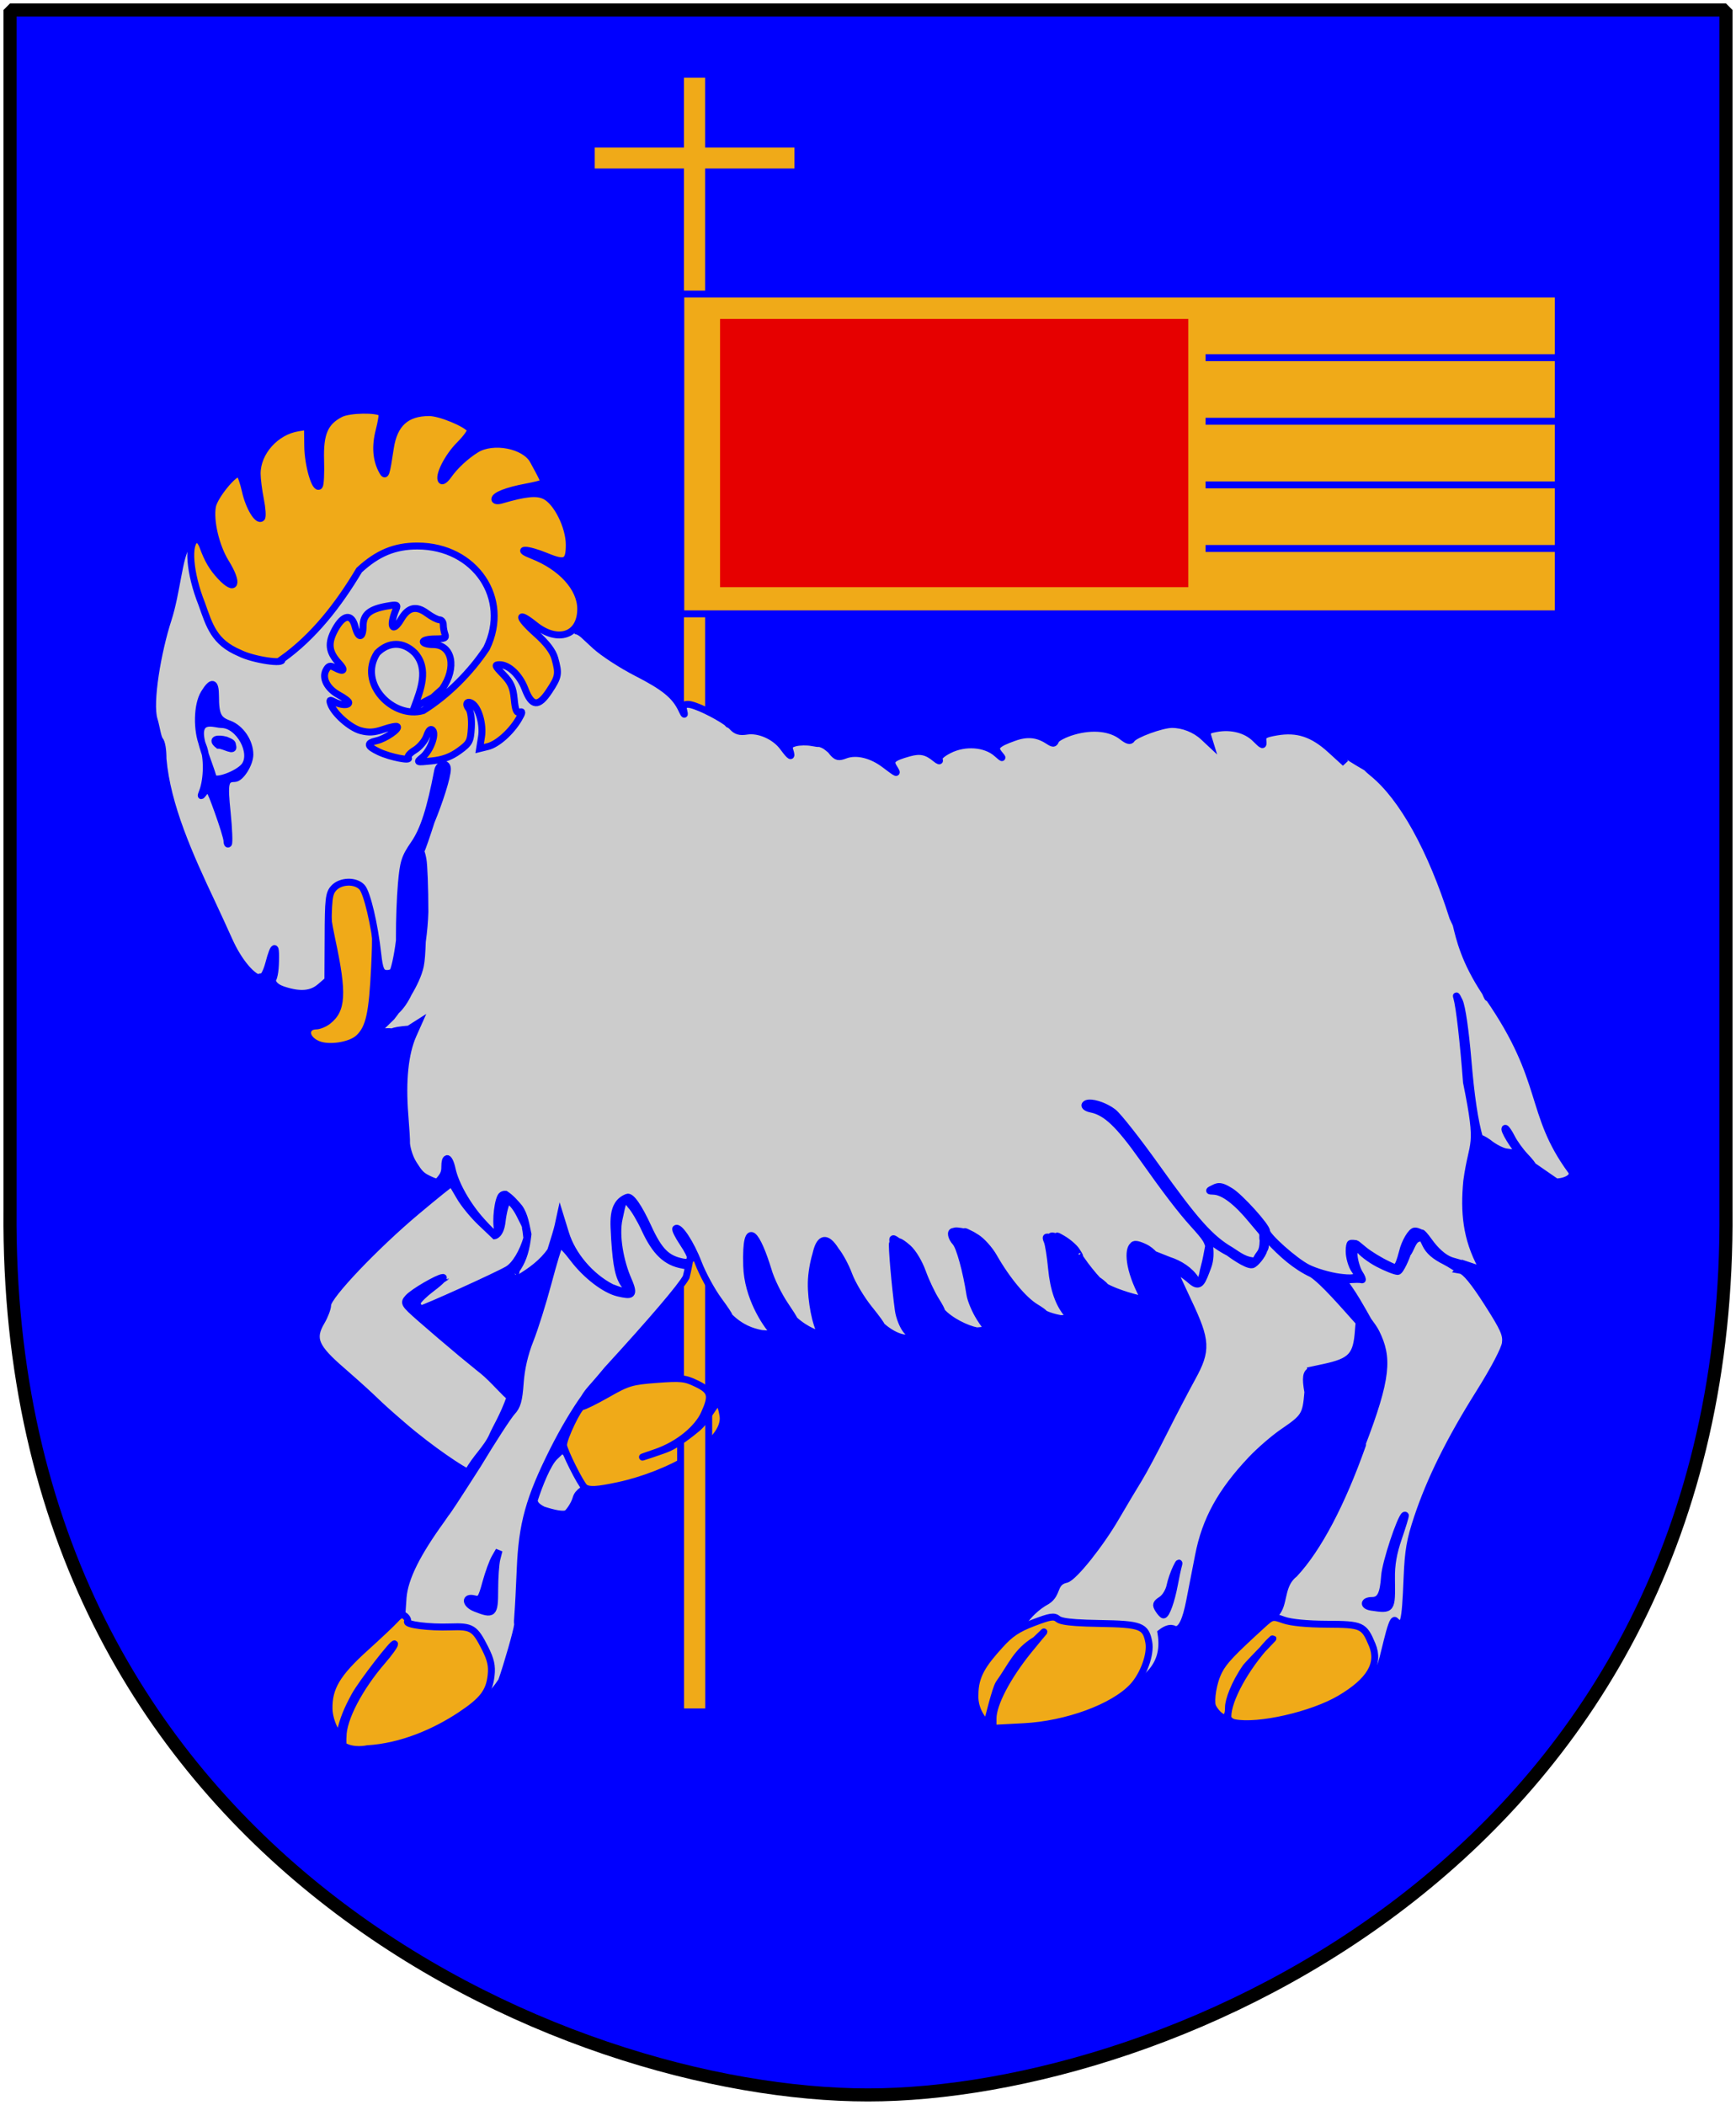 <?xml version="1.0" encoding="UTF-8" standalone="no"?>
<!-- Created with Inkscape (http://www.inkscape.org/) -->
<svg
   xmlns:dc="http://purl.org/dc/elements/1.1/"
   xmlns:cc="http://web.resource.org/cc/"
   xmlns:rdf="http://www.w3.org/1999/02/22-rdf-syntax-ns#"
   xmlns:svg="http://www.w3.org/2000/svg"
   xmlns="http://www.w3.org/2000/svg"
   version="1.0"
   width="251"
   height="304.2"
   id="svg4166">
  <defs
     id="defs4168" />
  <path
     d="M 249.551,1.44 L 1.45,1.44 L 1.45,174.936 C 0.682,268.657 81.739,302.756 125.5,302.756 C 168.494,302.756 250.318,268.657 249.551,174.936 L 249.551,1.44 z "
     style="color:black;fill:blue;fill-opacity:1;stroke:none"
     id="Shield" />
  <g
     transform="translate(-6,0)"
     id="Flag">
    <path
       d="M 104.392,10.729 L 104.392,20.823 L 91.486,20.823 L 91.486,24.854 L 104.392,24.854 L 104.392,242.823 L 108.454,242.823 L 108.454,24.854 L 121.361,24.854 L 121.361,20.823 L 108.454,20.823 L 108.454,10.729 L 104.392,10.729 z "
       style="fill:#f0aa18;fill-opacity:1;stroke:blue;stroke-width:1;stroke-miterlimit:4;stroke-dasharray:none;stroke-opacity:1"
       id="banner-pole" />
    <rect
       width="126.872"
       height="46.211"
       x="104.433"
       y="42.5"
       style="fill:#f0aa18;fill-opacity:1;stroke:blue;stroke-width:1;stroke-miterlimit:4;stroke-dasharray:none;stroke-opacity:1"
       id="banner" />
    <g
       id="banner-lines">
      <path
         d="M 231.21,51.69 L 180.308,51.69"
         style="fill:red;fill-rule:evenodd;stroke:blue;stroke-width:1px;stroke-linecap:butt;stroke-linejoin:miter;stroke-opacity:1"
         id="path3494" />
      <path
         d="M 231.21,60.881 L 180.308,60.881"
         style="fill:red;fill-rule:evenodd;stroke:blue;stroke-width:1px;stroke-linecap:butt;stroke-linejoin:miter;stroke-opacity:1"
         id="path3496" />
      <path
         d="M 231.21,70.072 L 180.308,70.072"
         style="fill:red;fill-rule:evenodd;stroke:blue;stroke-width:1px;stroke-linecap:butt;stroke-linejoin:miter;stroke-opacity:1"
         id="path3498" />
      <path
         d="M 231.21,79.263 L 180.308,79.263"
         style="fill:red;fill-rule:evenodd;stroke:blue;stroke-width:1px;stroke-linecap:butt;stroke-linejoin:miter;stroke-opacity:1"
         id="path3500" />
    </g>
    <rect
       width="67.704"
       height="38.766"
       x="110.108"
       y="46.094"
       style="fill:#e60000;fill-opacity:1;stroke:none;stroke-width:1;stroke-miterlimit:4;stroke-dasharray:none"
       id="banner-centre" />
  </g>
  <g
     transform="matrix(0.414,0,0,0.414,583.761,18.878)"
     id="Ram">
    <path
       d="M -1298.604,317.815 C -1301.813,316.437 -1302.469,313.741 -1299.596,313.741 C -1298.313,313.741 -1296.138,312.856 -1294.763,311.775 C -1289.227,307.42 -1288.855,301.319 -1292.964,282.241 C -1295.555,270.207 -1295.297,265.046 -1291.937,261.685 C -1287.632,257.381 -1284,260.51 -1281.511,270.668 C -1280.034,276.693 -1279.858,280.211 -1280.44,292.06 C -1281.221,307.953 -1282.245,312.69 -1285.578,315.821 C -1288.118,318.207 -1295.175,319.287 -1298.604,317.815 z "
       style="fill:#f0aa18;fill-opacity:1"
       id="Tongue" />
    <path
       d="M 63.75,76.625 C 58.683,76.638 51.783,77.141 49.344,78.844 C 46.04,79.213 41.433,88.461 37.156,87.812 C 32.88,87.164 28.92,76.619 26.969,79 C 25.89,80.316 25.568,85.642 24.281,89.594 C 22.826,94.064 21.511,101.583 22.281,104.031 C 22.587,105.003 22.793,106.609 23.094,106.969 C 23.403,107.338 23.562,108.397 23.562,109.688 C 24.147,116.439 27.39,123.656 30.688,130.625 C 31.334,131.991 32.437,134.406 33.156,136 C 34.447,138.86 36.237,141 37.406,141.375 C 37.453,141.24 37.588,141.163 37.844,141.219 C 38.104,141.276 38.553,140.413 38.844,139.312 C 39.263,137.725 39.56,136.993 39.719,137.125 C 39.814,137.204 39.844,137.582 39.844,138.281 C 39.844,140.068 39.699,141.18 39.344,141.75 C 39.619,142.506 40.217,142.844 41.094,143.125 C 43.435,143.874 45.041,143.723 46.281,142.656 L 47.406,141.688 L 47.438,135.469 C 47.452,129.951 47.55,129.149 48.25,128.375 C 49.237,127.283 51.408,127.216 52.344,128.25 C 53.068,129.05 54.148,133.588 54.625,137.906 C 54.858,140.01 55.074,140.57 55.688,140.688 C 56.11,140.769 56.604,140.646 56.812,140.438 C 56.965,140.285 57.45,138.437 57.75,135.938 C 57.748,135.71 57.752,135.578 57.75,135.312 C 57.738,133.149 57.858,129.758 58.031,127.781 C 58.312,124.576 58.519,123.938 59.875,121.969 C 61.262,119.955 62.224,116.944 63.281,111.406 C 63.383,110.874 63.737,110.559 64.062,110.5 C 64.388,110.441 64.687,110.642 64.688,111.156 C 64.688,112.321 63.521,115.905 62.344,118.75 C 61.707,120.742 61.103,122.517 60.781,123.219 C 60.942,123.162 61.005,123.46 61.156,124.219 C 61.3,124.938 61.438,128.359 61.438,131.812 C 61.402,133.128 61.274,134.609 61.062,136.125 C 61.011,137.6 60.935,138.869 60.781,139.594 C 60.51,140.871 59.838,142.264 59.062,143.562 C 58.563,144.615 57.963,145.492 57.281,146.125 C 57.056,146.415 56.837,146.748 56.625,147 C 52.468,151.136 54.07,148.787 56.719,149.156 C 57.06,148.975 57.78,148.855 59.125,148.75 L 60.5,147.875 L 59.719,149.625 C 58.553,152.261 58.15,156.217 58.531,161.062 C 58.694,163.131 58.805,164.848 58.781,165.312 C 58.795,165.382 58.799,165.501 58.812,165.562 C 58.812,165.562 59.024,167.064 59.812,168.281 C 60.601,169.499 60.845,169.881 61.938,170.406 C 62.409,170.633 62.862,170.847 63.25,170.875 C 64.174,169.919 64.312,169.445 64.312,168.656 C 64.312,167.917 64.429,167.559 64.594,167.5 C 64.624,167.489 64.655,167.458 64.688,167.469 C 64.9,167.54 65.171,168.059 65.375,169 C 65.849,171.191 67.581,174.24 69.625,176.5 C 71.669,178.76 71.593,178.443 71.969,177.844 C 71.594,176.528 72.015,173.108 72.594,172.75 C 72.771,172.64 72.947,172.613 73.094,172.625 C 73.893,173.149 74.493,173.847 75.094,174.562 C 75.888,175.695 76.063,177.123 76.344,178.406 C 76.335,178.493 76.325,178.564 76.312,178.656 C 76.265,179.012 76.216,179.415 76.125,179.906 C 75.775,181.799 75.175,182.888 74.406,183.906 C 74.47,183.863 74.565,183.781 74.594,183.781 C 74.708,183.781 74.475,184.17 74.062,184.625 C 73.856,184.853 73.645,185.041 73.469,185.188 C 73.431,185.464 73.927,185.375 74.906,184.812 C 76.712,183.776 78.527,182.414 79.625,180.781 C 80.159,179.09 80.577,177.709 80.688,177.188 L 81,175.75 L 81.781,178.281 C 82.742,181.412 85.368,184.519 88.438,186.094 C 90.415,186.85 91.485,187.112 90.469,185.938 C 89.453,184.763 89.13,182.953 88.875,179.188 C 88.799,176.944 88.272,173.984 90.688,173.062 C 91.245,172.829 92.357,174.446 93.719,177.406 C 95.305,180.853 96.41,181.951 98.688,182.406 C 99.174,182.504 99.491,182.482 99.688,182.375 C 99.713,182.219 99.763,182.076 99.781,181.938 C 99.825,181.931 99.831,181.913 99.875,181.906 C 99.822,181.454 99.458,180.726 98.719,179.625 C 98.049,178.628 97.599,177.713 97.719,177.594 C 98.184,177.13 99.899,179.731 100.969,182.531 C 101.587,184.148 102.904,186.575 103.906,187.938 C 104.901,189.288 105.41,190.075 105.469,190.281 C 105.471,190.29 105.499,190.337 105.5,190.344 C 107.175,191.968 108.693,192.47 110.094,192.75 L 112.25,192.906 C 112.075,192.792 111.908,192.672 111.781,192.531 C 110.67,191.303 108.097,187.464 107.969,182.969 C 107.751,175.553 109.588,178.77 111.062,183.562 C 111.448,184.952 112.566,187.235 113.531,188.656 C 114.234,189.691 114.668,190.381 114.875,190.781 C 116.593,192.348 118.39,192.901 118.906,192.969 C 118.855,192.895 118.808,192.838 118.75,192.75 C 117.953,191.534 117.268,188.006 117.312,185.438 C 117.337,184.054 117.623,182.494 117.969,181.344 C 117.998,181.204 118.03,181.094 118.062,180.969 C 118.6,178.871 119.573,178.715 120.812,180.688 C 120.834,180.722 120.853,180.745 120.875,180.781 C 121.46,181.502 122.29,183.031 122.75,184.281 C 123.227,185.577 124.544,187.776 125.656,189.156 C 126.862,190.652 127.45,191.49 127.438,191.594 C 127.504,191.652 127.558,191.723 127.625,191.781 C 129.518,193.402 131.389,193.768 131.938,193.094 C 131.668,192.93 131.349,192.662 131,192.219 C 130.54,191.633 130.038,190.358 129.906,189.406 C 129.435,186.007 128.901,179.849 129.062,179.688 C 129.076,179.674 129.079,179.652 129.094,179.656 C 129.101,179.659 129.117,179.68 129.125,179.688 C 129.12,179.548 129.097,179.308 129.094,179.188 C 129.085,178.891 129.415,179.112 129.875,179.469 C 129.881,179.473 129.901,179.464 129.906,179.469 C 129.928,179.467 129.938,179.461 129.969,179.469 C 130.188,179.522 130.636,179.807 131.281,180.375 C 132.033,181.036 132.905,182.514 133.406,183.906 C 133.878,185.214 134.737,187.025 135.312,187.938 C 135.891,188.855 136.165,189.401 136.156,189.531 C 136.156,189.538 136.158,189.558 136.156,189.562 C 137.416,190.957 139.759,192.077 141.25,192.375 L 142.969,192.219 C 142.688,191.959 142.264,191.409 141.688,190.5 C 141.012,189.435 140.376,187.907 140.25,187.094 C 139.733,183.747 138.769,180.236 138.188,179.594 C 137.529,178.866 137.388,178.044 137.844,178 C 137.871,177.997 137.908,177.997 137.938,178 C 138.122,177.85 138.648,177.929 139.531,178.094 C 139.523,178.072 139.491,178.041 139.5,178.031 C 139.541,177.986 139.802,178.109 140.188,178.312 C 140.44,178.429 140.702,178.557 140.969,178.75 C 141.055,178.802 141.094,178.817 141.188,178.875 C 141.956,179.35 143.083,180.594 143.688,181.656 C 145.594,185.005 148.022,187.914 149.781,188.969 C 150.482,189.389 150.965,189.747 151.062,189.906 C 151.732,190.209 152.451,190.435 153.344,190.594 L 155.062,190.562 C 154.831,190.433 154.607,190.255 154.438,190.062 C 153.121,188.56 152.356,186.413 152.062,183.375 C 151.896,181.649 151.623,179.867 151.438,179.438 C 151.249,179.002 151.217,178.821 151.406,178.812 C 151.469,178.81 151.579,178.808 151.688,178.844 C 151.758,178.867 151.812,178.92 151.875,178.969 C 151.903,178.496 152.25,178.607 153.062,178.938 C 152.885,178.754 152.814,178.654 152.875,178.656 C 152.953,178.659 153.208,178.803 153.656,179.062 C 154.406,179.496 155.319,180.267 155.656,180.781 C 156.066,181.407 156.237,181.705 156.031,181.594 C 156.131,181.733 156.209,181.847 156.312,182 C 157.04,183.077 158.021,184.284 158.75,185.062 C 158.79,185.062 158.944,185.166 159.25,185.406 C 159.561,185.65 159.774,185.862 159.875,186 C 161.351,186.859 164.783,187.857 165.594,187.844 C 165.49,187.723 165.406,187.601 165.312,187.469 C 163.09,183.342 163.136,180.612 163.812,180.062 C 163.963,179.795 164.379,179.761 165.438,180.25 C 166.164,180.585 166.509,180.941 166.875,181.312 C 167.387,181.505 168.061,181.779 169,182.156 C 170.606,182.669 172.092,183.628 172.938,184.969 C 173.214,185.408 173.724,185.528 174,183.688 C 174.355,182.233 174.295,182.689 174.781,180.062 C 174.496,179.27 174.468,179.028 172.594,176.969 C 170.719,174.909 168.484,171.947 165.312,167.469 C 161.788,162.494 159.948,160.748 157.781,160.312 C 157.159,160.187 156.768,159.91 156.906,159.688 C 157.001,159.534 157.215,159.451 157.5,159.438 C 158.356,159.396 159.892,159.928 160.969,160.75 C 161.671,161.286 164.486,164.859 167.219,168.688 C 172.798,176.505 175.016,179.019 178,180.75 C 179.268,181.577 180.089,182.235 181.562,182.281 C 182.042,180.978 182.61,181.345 182.656,179.281 C 182.492,178.725 182.784,178.449 182.375,177.969 C 181.966,177.489 181.528,176.975 181.062,176.406 C 178.837,173.687 176.921,172.238 175.5,172.188 C 174.715,172.159 174.706,172.133 175.562,171.719 C 175.743,171.632 175.897,171.56 176.062,171.531 C 176.558,171.446 177.048,171.638 177.938,172.188 C 179.339,173.054 183.156,177.272 183.156,177.969 C 183.156,178.685 187.206,182.294 189.094,183.25 C 190.204,183.813 192.258,184.411 193.656,184.594 C 195.054,184.776 196.901,184.942 195.938,183.656 C 195.418,182.962 195.095,181.653 195.094,180.875 C 195.093,180.192 195.186,179.828 195.281,179.75 C 195.376,179.672 195.961,179.728 196.062,179.75 C 196.164,179.772 196.525,180.081 197.219,180.656 C 198.016,181.318 199.611,182.281 200.75,182.812 C 201.889,183.344 202.082,183.72 202.812,180.938 C 203.133,179.554 204.086,177.938 204.594,177.938 C 205.102,177.937 205.471,178.277 205.562,178.219 C 205.654,178.16 206.047,178.603 206.719,179.531 C 207.446,180.535 208.669,181.892 210.094,182.281 C 210.801,182.474 211.266,182.622 211.625,182.75 C 211.635,182.731 211.647,182.707 211.656,182.688 C 212.502,182.975 213.982,183.472 214.531,183.625 C 214.438,183.458 214.331,183.284 214.219,183.062 C 212.012,179.008 211.681,175.165 212.098,170.742 C 212.94,164.508 214.076,166.331 212.062,156.438 C 211.615,150.582 211.052,145.567 210.656,144.188 C 210.624,144.077 210.589,143.997 210.594,143.969 C 210.607,143.885 210.772,144.163 211.031,144.719 C 211.413,145.536 211.909,148.937 212.281,153.344 C 212.717,158.502 213.234,162.021 213.969,164.562 C 214.122,164.489 214.475,164.639 215.219,165.156 C 216.012,165.81 217.162,166.409 217.781,166.5 L 218.906,166.656 L 221.375,168.344 C 221.104,168.129 220.634,167.662 220.125,167.125 C 218.915,165.85 217.244,163.094 217.688,163.094 C 217.801,163.094 218.221,163.697 218.594,164.438 C 218.967,165.178 219.829,166.385 220.531,167.125 C 221.234,167.865 221.708,168.469 221.594,168.469 L 225.031,170.844 C 226.315,170.844 227.858,170.132 227.188,169.219 C 221.01,160.797 223.687,156.318 215.219,144.125 C 215.159,144.038 215.121,143.961 215.062,143.875 C 215.248,144.418 215.169,144.355 214.781,143.438 C 211.783,138.91 211.071,135.733 210.562,133.625 C 210.391,133.262 210.276,133.007 210.094,132.625 C 206.934,122.699 202.81,115.276 198.531,111.781 C 198.088,111.419 197.813,111.178 197.625,110.969 C 197.612,110.961 197.607,110.945 197.594,110.938 C 196.091,110.1 194.349,108.927 192.562,107.875 C 192.731,108.063 192.901,108.233 193.062,108.438 L 194.531,110.312 L 192.406,108.375 C 189.847,106.038 187.601,105.295 184.594,105.812 C 182.817,106.118 182.547,106.308 182.625,107.062 C 182.709,107.88 182.612,107.862 181.531,106.781 C 180.219,105.469 178.063,104.902 175.875,105.312 C 174.597,105.552 174.445,105.71 174.688,106.5 L 174.969,107.406 L 174,106.5 C 172.792,105.39 171.073,104.719 169.469,104.719 C 168.014,104.719 164.08,106.158 163.656,106.844 C 163.439,107.195 163.044,107.093 162.25,106.469 C 160.641,105.203 158.007,104.908 155.219,105.719 C 153.934,106.092 152.787,106.691 152.656,107.031 C 152.452,107.563 152.289,107.553 151.531,107.062 C 150.005,106.075 148.528,105.944 146.688,106.594 C 145.355,107.064 144.598,107.422 144.281,107.781 C 143.964,108.141 144.087,108.502 144.531,109.031 C 145.101,109.71 144.999,109.678 144.125,108.906 C 142.5,107.471 139.522,107.247 137.25,108.406 C 136.13,108.978 135.624,109.49 135.812,109.812 C 135.974,110.088 135.719,110.02 135.281,109.656 C 134.027,108.613 133.092,108.394 131.469,108.844 C 129.058,109.512 128.604,109.914 129.219,110.906 C 129.883,111.977 129.843,111.966 127.906,110.5 C 126.014,109.068 123.823,108.551 122.219,109.156 C 121.255,109.52 120.977,109.463 120.344,108.719 C 120.217,108.57 120.233,108.563 120.156,108.469 C 120.146,108.455 120.135,108.45 120.125,108.438 C 119.642,108.047 119.318,107.664 118.406,107.438 C 118.435,107.516 118.122,107.472 117.438,107.344 C 117.072,107.275 116.624,107.244 116.188,107.25 C 115.751,107.256 115.327,107.301 115.031,107.375 C 114.196,107.585 114.018,107.835 114.219,108.469 C 114.581,109.61 114.315,109.483 113.219,108 C 112.051,106.42 109.742,105.4 107.969,105.688 C 106.972,105.849 106.444,105.693 105.875,105.062 C 105.798,104.978 105.677,104.878 105.562,104.781 C 105.492,104.746 105.428,104.723 105.344,104.688 C 105.254,104.592 105.158,104.499 105.062,104.406 C 103.471,103.287 100.439,101.812 99.5,101.812 C 98.808,101.812 98.691,102.007 98.875,102.75 C 99.05,103.457 98.962,103.412 98.562,102.562 C 97.621,100.561 96.065,99.294 92.062,97.25 C 89.899,96.145 87.201,94.39 86.062,93.344 L 84.375,91.781 C 84.327,91.743 84.233,91.66 84.188,91.625 C 83.876,91.386 83.631,91.26 83.469,91.219 C 82.843,89.749 82.194,88.037 81.781,85.969 C 75.681,83.125 71.086,78.974 69.531,76.969 C 69.165,76.77 66.79,76.617 63.75,76.625 z M 30.75,98.938 C 31.027,99.006 31.153,99.573 31.156,100.625 C 31.165,103.369 31.516,104.054 33.094,104.625 C 34.787,105.237 36.123,107.208 36.125,109.062 C 36.127,110.398 34.792,112.52 33.938,112.531 C 32.525,112.55 32.397,113.12 32.844,117.469 C 33.084,119.815 33.156,121.844 33.031,121.969 C 32.906,122.094 32.813,121.899 32.812,121.531 C 32.813,121.164 32.217,119.233 31.5,117.25 C 30.286,113.896 30.165,113.704 29.594,114.438 C 28.995,115.205 28.973,115.213 29.281,114.406 C 29.97,112.607 30.009,109.404 29.344,107.812 C 28.403,105.561 28.477,101.897 29.5,100.219 C 30.057,99.306 30.473,98.869 30.75,98.938 z M 158.312,104.375 C 158.675,104.407 159.03,104.454 159.375,104.531 C 159.004,104.409 158.65,104.352 158.312,104.375 z M 32.008,104.728 C 31.264,104.728 29.229,103.885 29.002,105.696 C 28.81,107.224 30.156,110.134 30.807,112.332 C 31.055,113.17 34.371,111.902 35.301,110.781 C 36.852,108.91 34.577,104.728 32.008,104.728 z M 152.469,106.125 C 152.11,106.148 151.754,106.16 151.375,106.156 C 151.889,106.339 152.165,106.308 152.469,106.125 z M 32.656,106.969 C 33.446,107.299 33.616,107.388 33.616,107.741 C 34.021,108.861 32.385,107.692 31.562,107.719 C 30.361,106.781 31.586,106.686 32.656,106.969 z M 65.312,171.031 C 65.261,170.959 63.008,172.778 60.281,175.062 C 54.288,180.085 47.388,187.333 47.375,188.625 C 47.37,189.124 46.949,190.218 46.469,191.031 C 45,193.521 45.542,194.772 49.594,198.25 C 55.335,203.274 53.486,201.95 58.125,205.938 C 62.372,209.62 67.18,212.733 67.594,212.75 C 67.622,212.751 67.658,212.755 67.688,212.75 C 68.733,210.776 70.389,209.378 71.204,207.553 C 71.687,206.394 72.751,204.796 73.772,201.919 C 73.284,201.74 71.262,199.302 69.781,198.125 C 69.477,197.9 69.069,197.548 68.469,197.062 C 67.952,196.645 67.474,196.26 66.75,195.656 C 64.815,194.042 62.144,191.762 60.781,190.562 C 58.382,188.45 58.327,188.341 59.031,187.562 C 59.789,186.725 63.332,184.684 64,184.656 C 64.045,184.654 64.077,184.639 64.094,184.656 C 64.114,184.677 64.081,184.742 64.031,184.812 C 64.648,184.527 64.655,184.495 64,184.906 C 63.981,184.929 63.929,184.943 63.906,184.969 C 63.637,185.264 63.104,185.72 62.438,186.219 C 61.427,186.976 60.483,187.888 60.344,188.25 C 60.276,188.427 60.389,188.724 60.688,189.156 C 60.741,189.165 60.784,189.188 60.844,189.188 C 61.298,189.188 71.895,184.392 73.406,183.5 C 74.504,182.851 75.604,180.961 76.188,178.938 C 76.167,178.821 76.126,178.62 76.094,178.25 C 76.049,177.74 75.97,177.635 75.969,177.375 C 75.968,177.115 75.763,176.837 75.156,175.594 C 74.549,174.351 73.613,173.332 73.344,173.656 C 73.075,173.981 72.747,175.287 72.594,176.594 C 72.368,178.514 71.531,178.625 71.531,178.625 L 69.562,176.75 C 68.471,175.725 67.092,174.056 66.5,173.031 C 65.908,172.007 65.364,171.104 65.312,171.031 z M 90.562,173.469 C 90.445,173.429 90.371,173.586 90.125,173.875 C 89.919,174.117 89.842,174.766 89.531,176.125 C 88.955,178.65 89.742,182.509 90.812,184.938 C 91.883,187.366 91.309,187.34 89.406,186.906 C 87.503,186.472 84.74,184.376 82.875,181.906 C 81.931,180.656 81.058,179.756 80.906,179.938 C 80.755,180.119 80.009,182.591 79.25,185.438 C 78.491,188.284 77.325,192.006 76.656,193.688 C 75.849,195.717 75.367,197.814 75.219,199.906 C 75.04,202.439 74.802,203.262 74.031,204.094 C 73.503,204.663 71.256,208.107 69.062,211.75 C 65.909,216.681 64.634,218.614 64.469,218.75 C 64.249,219.075 64.01,219.427 63.844,219.656 C 60.34,224.497 58.527,228.036 58.281,230.906 L 57.969,235.469 C 57.969,235.469 57.538,236.352 58.75,243.906 C 59.605,247.488 49.793,255.093 63.625,249.125 C 70.179,246.291 71.295,244.803 72.531,242.969 C 73.354,240.602 74.734,235.837 74.844,234.844 C 74.845,234.837 74.843,234.79 74.844,234.781 C 74.838,234.772 74.848,234.765 74.844,234.75 C 74.797,234.599 74.812,234.164 74.875,233.406 C 74.959,232.394 75.112,229.431 75.219,226.812 C 75.485,220.292 76.507,216.58 80,209.625 C 81.478,206.682 83.16,203.876 84.469,202.062 C 85.19,200.865 85.469,200.808 87.781,198 C 94.389,190.791 98.536,185.914 99.219,184.594 C 99.373,183.988 99.468,183.533 99.562,183.062 C 99.317,182.992 99.064,182.934 98.719,182.875 C 96.345,182.472 94.761,180.974 93.25,177.688 C 92.594,176.26 91.658,174.689 91.188,174.219 C 90.832,173.75 90.68,173.508 90.562,173.469 z M 182.719,178.562 C 182.628,178.673 183.323,179.958 182.781,180.656 C 182.573,181.454 181.517,182.707 181.094,182.812 C 180.275,183.017 177.688,181.062 177.688,181.062 C 176.835,180.623 176.043,180.126 175.219,179.469 C 174.394,178.812 175.474,180.972 174.656,183.125 C 173.838,185.278 173.554,186.297 172.219,185.125 C 170.884,183.953 169.906,183.449 169.906,183.938 C 169.906,184.021 170.781,185.944 171.844,188.188 C 174.511,193.817 174.576,195.174 172.406,199.125 C 171.469,200.833 169.624,204.35 168.312,206.969 C 167.001,209.587 165.36,212.674 164.656,213.812 C 163.953,214.951 162.475,217.424 161.375,219.312 C 159.095,223.227 155.349,227.923 154.219,228.281 C 152.242,228.706 153.066,230.317 151.429,231.401 C 148.291,233.092 146.626,236.45 147.906,235.906 C 152.404,233.996 155.922,237.37 160.125,245.906 C 164.692,243.442 168.823,241.576 167.875,236 C 169.273,234.918 169.816,235.562 170,235.562 C 170.859,235.562 171.48,234.221 172.031,231.406 C 172.363,229.712 172.943,226.758 173.312,224.844 C 174.302,219.715 176.535,215.623 180.938,210.969 C 182.202,209.632 184.27,207.859 185.531,207 C 188.664,204.865 188.844,204.566 189.125,201.219 C 188.74,199.105 188.891,198.405 189.531,198.156 L 189.094,198.156 L 191.438,197.656 C 195.452,196.792 196.188,195.97 196.438,192.219 L 196.531,191.125 C 194.336,188.681 191.344,185.198 189.719,184.156 C 187.294,183.013 185.341,181.244 183.531,179.312 C 182.966,178.709 182.76,178.512 182.719,178.562 z M 205.438,178.938 C 205.338,178.942 205.196,178.98 205.031,179.031 C 204.266,179.268 204.066,180.55 203.5,181.25 C 203.381,181.705 202.497,183.779 202.125,183.781 C 201.753,183.783 200.476,183.282 199.281,182.656 C 198.086,182.03 196.806,181.038 196.438,180.469 C 196.069,179.899 195.718,180.701 195.812,181.562 C 195.907,182.424 196.258,183.55 196.594,184.062 C 196.929,184.575 197.091,185 196.969,185 C 196.846,185 196.873,184.874 195.312,184.969 C 193.752,185.064 194.477,185.106 196.25,188.094 C 196.971,189.309 197.411,190.098 197.844,190.875 C 198.312,191.506 198.755,192.124 199,192.625 C 200.745,196.191 200.753,198.962 196.812,209.156 C 196.985,208.847 197.071,208.73 197.031,208.844 C 194.022,217.361 190.592,223.848 187.188,227.5 C 185.345,228.949 185.682,231.192 184.897,232.656 C 184.333,233.709 183.178,234.474 184.281,234.625 C 192.492,235.749 197.074,243.414 199.562,240.875 C 199.992,240.437 201.159,233.659 201.75,234.25 C 202.992,235.492 203.198,234.736 203.469,228.062 C 203.628,224.128 203.901,222.574 204.969,219.375 C 206.822,213.826 209.676,208.088 213.875,201.406 C 216.069,197.915 217.574,195.029 217.688,194.156 C 217.85,192.914 217.487,192.068 215.062,188.281 C 213.139,185.278 211.917,183.804 211.25,183.625 C 211.15,183.598 211.065,183.613 210.969,183.594 C 210.989,183.574 211.012,183.551 211.031,183.531 C 210.528,183.298 209.736,182.711 208.938,182.312 C 207.477,181.585 206.612,180.836 206.156,179.875 C 205.814,179.154 205.736,178.923 205.438,178.938 z M 131.812,191.719 C 131.84,191.745 131.848,191.785 131.875,191.812 C 131.862,191.783 131.859,191.749 131.844,191.719 C 131.836,191.715 131.82,191.722 131.812,191.719 z M 45.5,194.688 C 45.544,194.834 45.614,194.965 45.719,195.125 C 45.633,194.979 45.573,194.834 45.5,194.688 z M 90.656,203.125 C 87.725,203.193 84.151,205.144 82.562,206.094 C 81.875,207.679 81.573,208.703 81.531,209.281 C 90.444,200.924 81.344,212.68 81.531,209.312 C 81.098,209.719 80.709,210.088 80.188,210.594 C 79.21,211.541 78.005,214.492 77.25,216.844 C 77.264,217.36 77.595,217.772 78.531,218.25 C 79.974,218.713 81.501,219.089 82.031,218.719 C 82.322,218.451 83.035,217.508 83.312,216.531 C 84.305,213.043 98.131,213.58 90.5,212.75 C 91.886,211.846 94.057,209.614 94.562,205.688 C 93.914,203.727 92.412,203.084 90.656,203.125 z M 203.094,219.031 C 203.134,219.002 203.193,219.005 203.219,219.031 C 203.279,219.093 202.834,220.542 202.25,222.25 C 201.475,224.515 201.188,226.136 201.219,228.25 C 201.284,232.719 201.28,232.761 198.312,232.312 C 197.082,232.126 197.159,231.344 198.406,231.344 C 199.589,231.344 200.036,230.46 200.219,227.812 C 200.351,225.887 202.486,219.476 203.094,219.031 z M 72.156,224.125 L 71.844,225.344 C 71.671,226.027 71.531,228.048 71.531,229.812 C 71.531,233.343 71.333,233.502 68.719,232.469 C 67.283,231.901 67.152,230.74 68.562,231.094 C 69.461,231.319 69.6,231.127 70.25,228.75 C 70.638,227.331 71.233,225.726 71.562,225.156 L 72.156,224.125 z M 170.469,225.938 C 170.496,225.935 170.487,226.017 170.438,226.188 C 170.304,226.643 170.025,227.955 169.812,229.094 C 169.383,231.394 168.655,233.437 168.25,233.438 C 168.105,233.438 167.772,233.061 167.5,232.625 C 167.08,231.953 167.149,231.756 167.969,231.219 C 168.503,230.869 169.035,229.976 169.188,229.219 C 169.339,228.466 169.759,227.277 170.094,226.594 C 170.303,226.167 170.423,225.941 170.469,225.938 z "
       transform="matrix(2.415,0,0,2.415,-1410.027,-45.598)"
       style="fill:#ccc;fill-opacity:1;stroke:blue;stroke-opacity:1"
       id="Main-body" />
    <path
       d="M -1262.242,202.458 C -1272.616,205.56 -1285.257,192.956 -1278.319,182.347 C -1274.284,178.313 -1269.199,178.313 -1265.165,182.347 C -1260.194,187.897 -1263.134,195.233 -1265.356,201.231 L -1258.912,197.875 L -1255.594,194.895 C -1250.457,187.504 -1252.042,179.424 -1258.765,179.424 C -1260.677,179.424 -1262.242,178.974 -1262.242,178.424 C -1262.242,177.874 -1260.394,177.424 -1258.135,177.424 C -1254.801,177.424 -1254.142,177.127 -1254.635,175.843 C -1254.969,174.973 -1255.242,173.473 -1255.242,172.509 C -1255.242,171.546 -1255.834,170.758 -1256.557,170.758 C -1257.28,170.758 -1259.254,169.736 -1260.943,168.487 C -1264.684,165.721 -1267.491,166.345 -1269.937,170.485 C -1272.976,175.631 -1274.281,173.179 -1271.736,167.104 C -1271.05,165.466 -1271.363,165.352 -1274.858,165.966 C -1280.983,167.043 -1283.242,168.924 -1283.242,172.947 C -1283.242,177.329 -1284.915,177.466 -1286.027,173.174 C -1287.241,168.487 -1290.122,168.871 -1293.009,174.105 C -1295.658,178.907 -1295.315,181.974 -1291.691,185.885 C -1289.26,188.507 -1289.957,189.183 -1293.266,187.412 C -1294.76,186.612 -1295.378,186.81 -1296.204,188.355 C -1297.698,191.146 -1295.759,194.831 -1291.624,197.058 C -1289.764,198.06 -1288.242,199.227 -1288.242,199.652 C -1288.242,200.747 -1291.028,200.609 -1293.285,199.401 C -1294.89,198.542 -1295.097,198.663 -1294.575,200.151 C -1293.402,203.495 -1287.811,208.463 -1284.098,209.463 C -1281.294,210.218 -1279.334,210.102 -1276.102,208.988 C -1273.747,208.177 -1271.584,207.749 -1271.296,208.037 C -1270.467,208.866 -1275.461,212.286 -1278.492,212.966 C -1282.174,213.792 -1281.956,214.858 -1277.691,216.882 C -1273.834,218.712 -1266.277,220.209 -1267.488,218.903 C -1267.899,218.46 -1266.859,217.262 -1265.179,216.24 C -1263.498,215.218 -1261.644,213.007 -1261.058,211.327 C -1260.348,209.291 -1259.66,208.606 -1258.993,209.273 C -1257.587,210.679 -1259.738,216.466 -1262.518,218.755 C -1264.719,220.566 -1264.686,220.579 -1259.275,220.026 C -1255.441,219.634 -1252.602,218.596 -1249.775,216.552 C -1246.067,213.873 -1245.717,213.219 -1245.437,208.45 C -1245.26,205.444 -1245.635,202.655 -1246.329,201.819 C -1247.708,200.158 -1246.939,198.875 -1245.206,199.946 C -1242.892,201.376 -1241.198,207.298 -1241.881,211.568 L -1242.544,215.717 L -1239.643,215.002 C -1236.35,214.189 -1231.563,209.931 -1228.926,205.467 C -1227.57,203.172 -1227.483,202.58 -1228.56,202.993 C -1229.634,203.405 -1230.095,202.301 -1230.468,198.424 C -1230.859,194.353 -1231.639,192.61 -1234.297,189.868 C -1237.267,186.803 -1237.408,186.424 -1235.573,186.424 C -1232.349,186.424 -1228.558,190.03 -1226.719,194.845 C -1224.327,201.107 -1222.028,201.327 -1218.269,195.652 C -1214.941,190.628 -1214.772,189.656 -1216.28,184.225 C -1216.979,181.709 -1219.116,178.914 -1222.957,175.49 C -1229.351,169.791 -1229.571,167.459 -1223.234,172.551 C -1215.205,179.004 -1207.242,176.221 -1207.242,166.964 C -1207.242,159.726 -1213.955,152.3 -1224.078,148.342 C -1226.928,147.227 -1227.919,146.5 -1226.625,146.471 C -1225.461,146.445 -1222.213,147.378 -1219.408,148.544 C -1212.588,151.379 -1211.242,150.724 -1211.242,144.57 C -1211.242,138.239 -1215.594,129.524 -1219.76,127.514 C -1222.623,126.133 -1226.422,126.504 -1234.992,129.002 C -1236.257,129.371 -1237.242,129.222 -1237.242,128.662 C -1237.242,127.328 -1232.923,125.651 -1226.318,124.42 C -1223.335,123.865 -1220.674,123.19 -1220.406,122.922 C -1219.941,122.457 -1220.295,121.661 -1223.851,115.163 C -1226.796,109.782 -1237.838,107.632 -1243.742,111.291 C -1247.411,113.565 -1251.221,117.11 -1253.493,120.364 C -1254.429,121.706 -1255.476,122.524 -1255.819,122.181 C -1257.198,120.802 -1253.725,113.854 -1249.587,109.717 C -1247.168,107.298 -1245.458,104.884 -1245.786,104.353 C -1247.081,102.257 -1256.364,98.424 -1260.143,98.424 C -1268.175,98.424 -1272.458,102.337 -1273.736,110.841 C -1275.147,120.237 -1275.382,120.925 -1276.501,118.926 C -1278.696,115.003 -1279.078,110.214 -1277.636,104.678 C -1276.842,101.632 -1276.43,98.903 -1276.719,98.614 C -1278.197,97.135 -1288.113,97.306 -1291.122,98.863 C -1296.659,101.726 -1298.359,105.704 -1298.075,115.134 C -1297.938,119.649 -1298.139,123.655 -1298.521,124.037 C -1299.966,125.482 -1302.511,116.739 -1302.584,110.077 L -1302.66,103.231 L -1305.992,103.771 C -1313.782,105.035 -1320.242,112.265 -1320.242,119.718 C -1320.242,121.573 -1319.727,125.652 -1319.099,128.781 C -1318.47,131.911 -1318.284,134.799 -1318.685,135.198 C -1320.016,136.525 -1323.095,131.44 -1324.346,125.848 C -1325.025,122.815 -1325.983,120.085 -1326.474,119.781 C -1328.009,118.832 -1335.167,127.506 -1335.848,131.141 C -1336.788,136.152 -1334.65,145.228 -1331.23,150.741 C -1326.583,158.23 -1327.761,161.295 -1333.091,155.583 C -1335.882,152.591 -1337.529,149.775 -1339.227,145.093 C -1339.792,143.536 -1340.801,142.444 -1341.47,142.667 C -1344.713,143.748 -1343.822,154.634 -1339.634,165.103 C -1336.845,172.97 -1335.295,178.568 -1326.361,182.364 C -1321.716,184.733 -1310.507,186.422 -1311.645,184.58 C -1300.538,176.732 -1291.784,165.447 -1284.616,153.416 C -1278.17,147.474 -1272.156,144.99 -1264.242,145.003 C -1244.089,145.035 -1231.724,163.329 -1240.125,180.684 C -1245.671,189.063 -1253.641,197.074 -1262.242,202.458 z "
       style="fill:#f0aa18;fill-opacity:1;stroke:blue;stroke-width:2.415;stroke-miterlimit:4;stroke-dasharray:none;stroke-opacity:1"
       id="Horns" />
    <path
       d="M -1290.242,560.59 C -1290.242,554.399 -1284.555,543.514 -1276.41,534.114 C -1274.118,531.468 -1272.242,528.851 -1272.242,528.3 C -1272.242,527.045 -1283.757,541.91 -1286.16,546.321 C -1288.85,551.257 -1290.126,554.42 -1291.181,558.852 C -1291.862,561.711 -1295.047,555.44 -1295.139,550.99 C -1295.294,543.549 -1292.33,538.556 -1282.48,529.664 C -1277.765,525.407 -1273.007,520.919 -1271.908,519.69 C -1270.396,518.001 -1269.586,517.724 -1268.586,518.553 C -1267.859,519.157 -1267.479,520 -1267.743,520.426 C -1268.437,521.55 -1260.185,522.596 -1252.752,522.327 C -1245.252,522.055 -1244.221,522.691 -1240.633,529.809 C -1238.643,533.755 -1238.164,535.922 -1238.538,539.289 C -1239.172,545.002 -1241.498,548.021 -1249.214,553.139 C -1258.22,559.113 -1269.843,564.139 -1281.753,564.849 C -1281.753,564.849 -1286.758,565.99 -1290.242,563.715 C -1290.347,561.44 -1290.242,560.59 -1290.242,560.59 z M -1063.241,554.316 C -1063.24,549.235 -1058.317,539.808 -1050.81,530.509 C -1044.316,522.466 -1044.036,522.814 -1048.401,526.88 C -1055.062,530.913 -1056.671,535.749 -1061.204,542.111 C -1062.447,544.122 -1064.705,553.647 -1065.38,556.149 C -1065.38,556.149 -1069.897,552.188 -1069.552,545.987 C -1069.552,539.227 -1066.652,535.167 -1060.865,528.754 C -1057.201,524.694 -1054.693,523.007 -1049.191,520.905 C -1043.236,518.63 -1041.941,518.429 -1040.567,519.569 C -1039.854,520.162 -1037.885,520.564 -1034.279,520.817 C -1032.147,520.967 -1029.442,521.064 -1026.086,521.118 C -1011.539,521.352 -1009.909,521.973 -1008.848,527.677 C -1008.062,531.903 -1010.713,539.168 -1014.519,543.219 C -1021.269,550.404 -1037.528,556.368 -1052.492,557.148 L -1063.242,557.708 L -1063.241,554.316 z M -978.992,555.744 C -980.254,555.487 -981.239,554.547 -981.236,553.605 C -981.217,547.727 -975.064,536.526 -967.12,527.908 C -961.07,522.011 -973.733,534.811 -974.892,536.3 C -979.064,542.252 -981.03,548.121 -981.016,550.327 C -980.97,557.832 -986.104,551.687 -986.643,549.869 C -987.231,547.887 -986.467,541.779 -984.323,537.635 C -982.581,534.268 -979.843,531.377 -969.231,521.698 C -965.773,518.544 -965.66,518.517 -961.731,519.916 C -959.236,520.805 -953.586,521.353 -946.647,521.38 C -934.359,521.429 -933.68,521.737 -930.832,528.553 C -928.059,535.19 -931.642,541.206 -942.023,547.346 C -951.801,553.13 -970.729,557.43 -978.992,555.744 z M -1205.816,473.659 C -1207.147,472.75 -1213.242,460.577 -1213.242,458.831 C -1213.242,456.37 -1207.967,445.424 -1206.782,445.424 C -1206.123,445.424 -1202.122,443.452 -1197.893,441.042 C -1190.804,437.002 -1189.462,436.604 -1180.729,435.949 C -1172.187,435.309 -1170.814,435.453 -1166.749,437.421 C -1161.608,439.91 -1161.202,441.538 -1164.12,447.963 C -1166.34,452.849 -1172.792,458.638 -1181.271,461.494 C -1189.023,464.105 -1185.564,463.157 -1178.594,460.69 C -1176.002,459.773 -1173.572,458.783 -1166.774,453.172 C -1160.922,448.341 -1159.225,438.814 -1157.565,448.435 C -1155.889,458.143 -1176.925,469.34 -1194.216,473.006 C -1201.591,474.57 -1204.264,474.72 -1205.816,473.659 z "
       style="fill:#f0aa18;fill-opacity:1;stroke:blue;stroke-width:2.415;stroke-miterlimit:4;stroke-dasharray:none;stroke-opacity:1"
       id="Hoofs" />
  </g>
  <path
     d="M 102.469,204.438 C 101.999,205.134 101.465,205.884 100.719,206.5 C 99.745,207.304 99.025,207.826 98.406,208.25 L 98.406,247.406 C 98.406,247.406 102.469,247.406 102.469,247.406 L 102.469,204.438 z "
     style="fill:#f0aa18;fill-opacity:1;stroke:blue;stroke-width:1;stroke-miterlimit:4;stroke-dasharray:none;stroke-opacity:1"
     id="False-flag" />
  <path
     d="M 249.551,1.44 L 1.45,1.44 L 1.45,174.936 C 0.682,268.657 81.739,302.756 125.5,302.756 C 168.494,302.756 250.318,268.657 249.551,174.936 L 249.551,1.44 z "
     style="fill:none;fill-opacity:0;stroke:black;stroke-width:1.888;stroke-linejoin:bevel"
     id="Frame" />
</svg>
